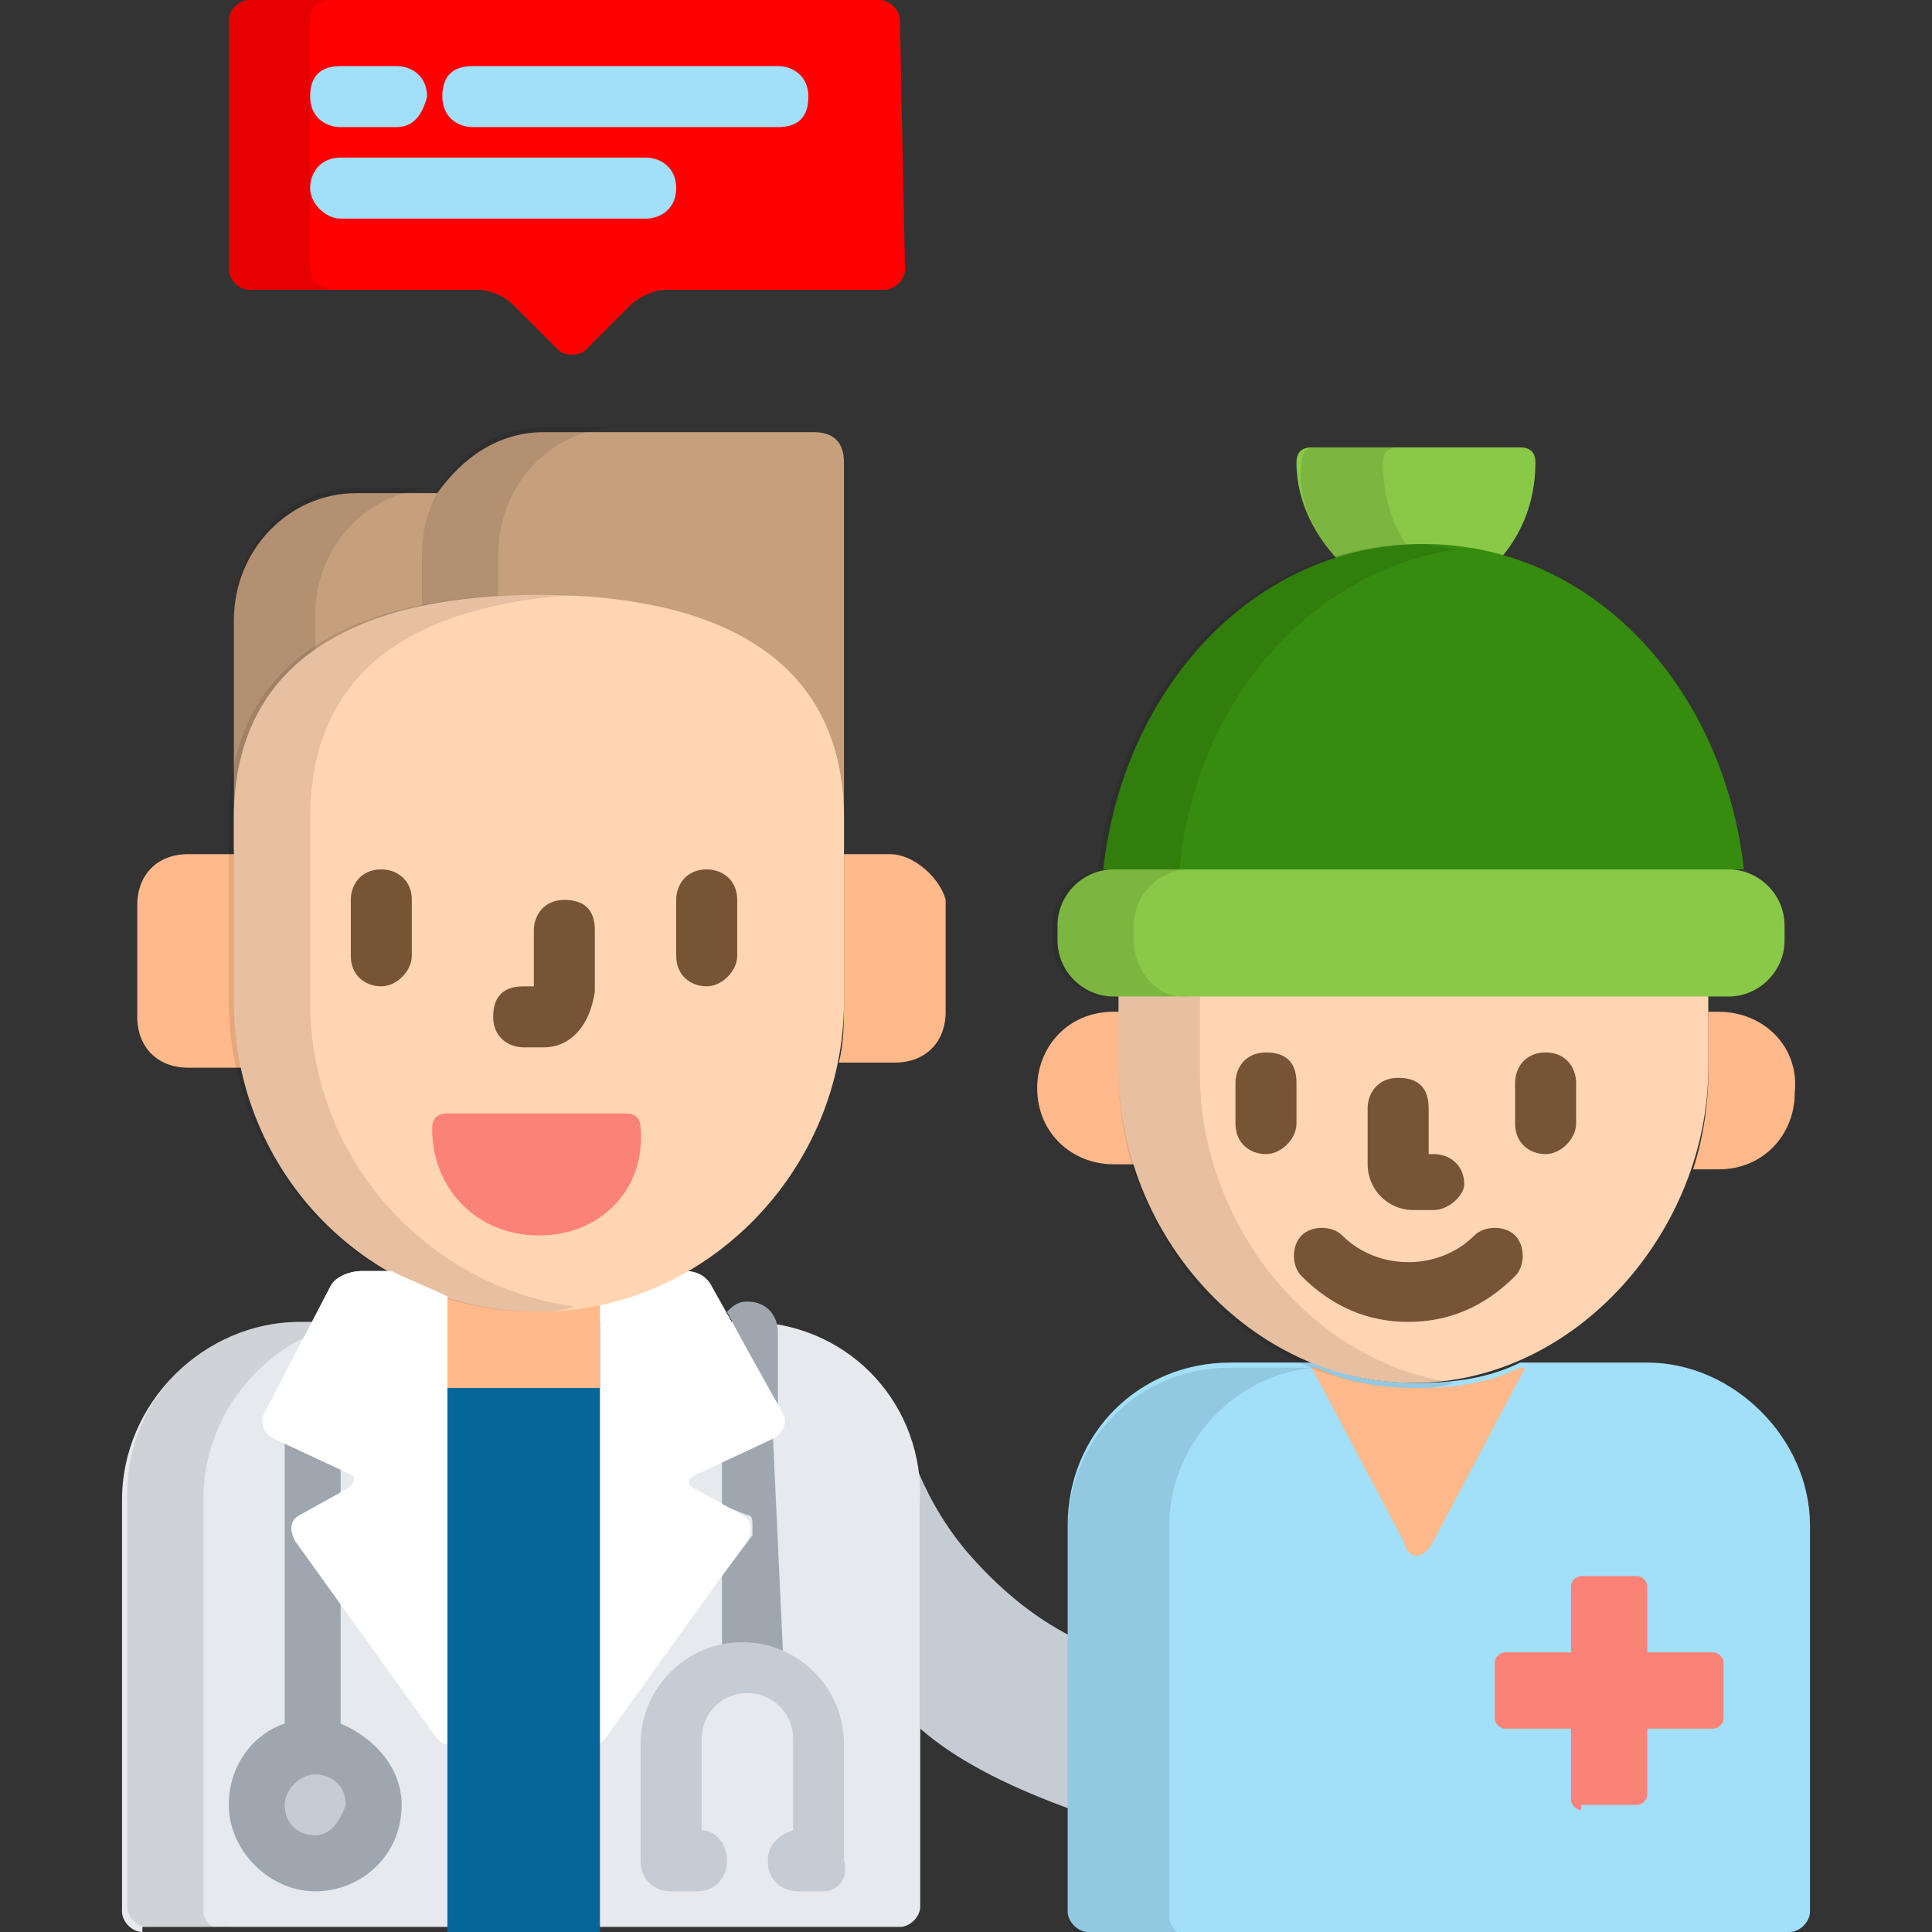 <?xml version="1.0" encoding="utf-8"?>
<!-- Generator: Adobe Illustrator 25.4.1, SVG Export Plug-In . SVG Version: 6.00 Build 0)  -->
<svg version="1.1" id="Capa_1" xmlns="http://www.w3.org/2000/svg" xmlns:xlink="http://www.w3.org/1999/xlink" x="0px" y="0px"
	 width="38px" height="38px" viewBox="0 0 38 38" style="enable-background:new 0 0 38 38;" xml:space="preserve">
<rect x="0" y="0" width="38" height="38" fill="#333333" stroke="none"/>
<style type="text/css">
	.st0{fill:#FF0000;}
	.st1{opacity:0.1;}
	.st2{fill:#C5CCD3;}
	.st3{fill:#E6E9ED;}
	.st4{opacity:0.1;enable-background:new    ;}
	.st5{fill:#9EA7AF;}
	.st6{fill:#FFFFFF;}
	.st7{fill:#046699;}
	.st8{fill:#FFB98A;}
	.st9{fill:#C6A07D;}
	.st10{fill:#FFD5B3;}
	.st11{fill:#775436;}
	.st12{fill:#FB8276;}
	.st13{fill:#A2DFF9;}
	.st14{fill:#89C947;}
	.st15{fill:#368C0E;}
</style>
<path class="st0" d="M17.7,0.4c0-0.2-0.2-0.4-0.4-0.4H4.9C4.7,0,4.5,0.2,4.5,0.4v4.9c0,0.2,0.2,0.4,0.4,0.4h4.5
	c0.2,0,0.5,0.1,0.7,0.3l0.9,0.9c0.1,0.1,0.4,0.1,0.5,0l0.9-0.9c0.1-0.1,0.4-0.3,0.7-0.3h4.3c0.2,0,0.4-0.2,0.4-0.4L17.7,0.4
	L17.7,0.4z"/>
<g class="st1">
	<path d="M6.1,5.3V0.4C6.1,0.2,6.2,0,6.5,0H4.9C4.7,0,4.5,0.2,4.5,0.4v4.9c0,0.2,0.2,0.4,0.4,0.4h1.6C6.2,5.6,6.1,5.5,6.1,5.3z"/>
</g>
<path class="st2" d="M21.1,35.6v-3.4c-0.8-0.4-1.5-1-2.1-1.7c-0.5-0.6-0.8-1.2-1-1.7c0,0.2,0.1,0.5,0.1,0.7V34
	C18.9,34.7,20,35.2,21.1,35.6z"/>
<path class="st3" d="M2.8,38c-0.2,0-0.4-0.2-0.4-0.4v-8.1C2.4,27.6,4,26,5.9,26h8.8c1.9,0,3.4,1.5,3.4,3.4v8.1
	c0,0.2-0.2,0.4-0.4,0.4H2.8z"/>
<path class="st4" d="M6,26.3L6.2,26H5.9c-1.9,0-3.4,1.5-3.4,3.4v8.1c0,0.2,0.2,0.4,0.4,0.4h1.6C4.2,38,4,37.8,4,37.6v-8.1
	C4,28.1,4.8,26.9,6,26.3z"/>
<g>
	<path class="st5" d="M15.3,27.7v-1.5c0-0.3-0.2-0.6-0.6-0.6c-0.2,0-0.3,0.1-0.4,0.2L15.3,27.7z"/>
	<path class="st5" d="M15.2,28.2l-1,0.5v0.9l0.5,0.2c0.1,0,0.1,0.1,0.1,0.2c0,0.1,0,0.1,0,0.2l-0.6,0.8v1.5c0.2-0.1,0.4-0.1,0.6-0.1
		s0.4,0,0.6,0.1L15.2,28.2C15.2,28.2,15.2,28.2,15.2,28.2z"/>
</g>
<g>
	<path class="st2" d="M16.2,37.2h-0.5c-0.3,0-0.6-0.2-0.6-0.6c0-0.3,0.2-0.5,0.5-0.6v-1.8c0-0.5-0.4-0.9-0.9-0.9
		c-0.5,0-0.9,0.4-0.9,0.9v1.8c0.3,0,0.5,0.3,0.5,0.6c0,0.3-0.2,0.6-0.6,0.6h-0.5c-0.3,0-0.6-0.2-0.6-0.6v-2.3c0-1.1,0.9-2,2-2
		c1.1,0,2,0.9,2,2v2.3C16.7,36.9,16.5,37.2,16.2,37.2z"/>
	<ellipse class="st2" cx="6.2" cy="35.5" rx="1.1" ry="1.1"/>
</g>
<path class="st5" d="M6.7,33.9v-2.5l-0.9-1.2c0-0.1-0.1-0.1,0-0.2c0-0.1,0.1-0.1,0.1-0.2l0.8-0.4v-0.6l-1.1-0.5v5.6
	c-0.6,0.2-1.1,0.8-1.1,1.6c0,0.9,0.8,1.7,1.7,1.7s1.7-0.7,1.7-1.7C7.9,34.8,7.4,34.2,6.7,33.9z M6.2,36.1c-0.3,0-0.6-0.2-0.6-0.6
	c0-0.3,0.3-0.6,0.6-0.6c0.3,0,0.6,0.2,0.6,0.6C6.7,35.8,6.5,36.1,6.2,36.1z"/>
<g>
	<path class="st6" d="M14,25.3c-0.1-0.2-0.3-0.3-0.5-0.3c-0.5,0.3-1.1,0.5-1.8,0.6v8.7c0.1,0,0.1,0,0.2-0.1l2.8-3.9
		c0.1-0.2,0.1-0.4-0.1-0.5l-0.9-0.5c-0.2-0.1-0.2-0.2,0-0.3l1.5-0.7c0.2-0.1,0.3-0.3,0.2-0.5L14,25.3z"/>
	<path class="st6" d="M7.7,25H7.1c-0.2,0-0.5,0.1-0.6,0.3l-1.3,2.5c-0.1,0.2,0,0.4,0.2,0.5l1.5,0.7C7,29,7,29.2,6.8,29.3l-0.9,0.5
		c-0.2,0.1-0.2,0.3-0.1,0.5l2.8,3.9c0.1,0.1,0.1,0.1,0.2,0.1v-8.8C8.4,25.3,8.1,25.2,7.7,25z"/>
</g>
<rect x="8.8" y="26" class="st7" width="3" height="12"/>
<g>
	<path class="st8" d="M10.6,25.7c-0.6,0-1.3-0.1-1.8-0.3v1.9h3v-1.8C11.4,25.7,11,25.7,10.6,25.7z"/>
	<path class="st8" d="M4.7,19.7v-2.9H3.7c-0.6,0-1,0.4-1,1V20c0,0.6,0.4,1,1,1h1.1C4.7,20.6,4.7,20.1,4.7,19.7z"/>
	<path class="st8" d="M17.5,16.8h-0.9v2.9c0,0.4,0,0.8-0.1,1.2h1.1c0.6,0,1-0.4,1-1v-2.2C18.5,17.3,18,16.8,17.5,16.8z"/>
</g>
<path class="st9" d="M16,8.5h-5.3c-0.9,0-1.6,0.5-2.1,1.2H7c-1.3,0-2.4,1.1-2.4,2.5v4.5h0.1v-0.4c0-1.5,0.6-2.7,1.7-3.4
	c1-0.6,2.4-0.9,4.2-0.9c1.8,0,3.2,0.3,4.2,0.9c1.1,0.7,1.7,1.9,1.7,3.4v0.4h0.1V9.1C16.6,8.7,16.4,8.5,16,8.5z"/>
<path class="st4" d="M4.7,16.1c0-1.4,0.5-2.5,1.5-3.2v-0.8c0-1.4,1.1-2.5,2.4-2.5H7c-1.3,0-2.4,1.1-2.4,2.5v4.5h0.1L4.7,16.1
	L4.7,16.1z"/>
<path class="st4" d="M9.8,11.8v-0.9c0-1.4,1.1-2.5,2.4-2.5h-1.5c-1.3,0-2.4,1.1-2.4,2.5V12C8.7,11.9,9.3,11.8,9.8,11.8z"/>
<path class="st10" d="M16.6,19.7c0,3.3-2.7,6.1-6,6.1l0,0c-3.3,0-6-2.7-6-6.1v-3.6c0-3.3,2.7-4.4,6-4.4l0,0c3.3,0,6,1.1,6,4.4V19.7
	L16.6,19.7z"/>
<g class="st1">
	<path d="M6.1,19.7v-3.6c0-3.1,2.3-4.2,5.2-4.4c-0.3,0-0.5,0-0.8,0c-3.3,0-6,1.1-6,4.4v3.6c0,3.3,2.7,6.1,6,6.1c0.3,0,0.5,0,0.8-0.1
		C8.4,25.3,6.1,22.8,6.1,19.7z"/>
</g>
<g>
	<path class="st11" d="M10.7,20.6h-0.4c-0.3,0-0.6-0.2-0.6-0.6s0.2-0.6,0.6-0.6h0.2v-1.1c0-0.3,0.2-0.6,0.6-0.6s0.6,0.2,0.6,0.6v1.2
		C11.6,20.2,11.2,20.6,10.7,20.6z"/>
	<path class="st11" d="M13.9,19.4c-0.3,0-0.6-0.2-0.6-0.6v-1.1c0-0.3,0.2-0.6,0.6-0.6c0.3,0,0.6,0.2,0.6,0.6v1.1
		C14.5,19.1,14.2,19.4,13.9,19.4z"/>
	<path class="st11" d="M7.5,19.4c-0.3,0-0.6-0.2-0.6-0.6v-1.1c0-0.3,0.2-0.6,0.6-0.6c0.3,0,0.6,0.2,0.6,0.6v1.1
		C8.1,19.1,7.8,19.4,7.5,19.4z"/>
</g>
<path class="st12" d="M10.6,24.3c-1.2,0-2.1-0.9-2.1-2.1c0-0.2,0.1-0.3,0.3-0.3h3.5c0.2,0,0.3,0.1,0.3,0.3
	C12.7,23.4,11.8,24.3,10.6,24.3z"/>
<path class="st13" d="M32.4,26.8h-2.5c-0.6,0.3-1.3,0.4-2,0.4s-1.4-0.1-2-0.4h-1.7c-1.8,0-3.2,1.4-3.2,3.2v7.6
	c0,0.2,0.2,0.4,0.4,0.4h13.8c0.2,0,0.4-0.2,0.4-0.4V30C35.6,28.3,34.1,26.8,32.4,26.8z"/>
<path class="st4" d="M25.9,26.9C25.9,26.9,25.9,26.8,25.9,26.9l-1.7,0c-1.8,0-3.2,1.4-3.2,3.2v7.6c0,0.2,0.2,0.4,0.4,0.4h2
	c-0.2,0-0.4-0.2-0.4-0.4V30C23,28.4,24.3,27,25.9,26.9z"/>
<g>
	<path class="st8" d="M22.1,21.1v-1.2h-0.2c-0.9,0-1.5,0.7-1.5,1.5c0,0.9,0.7,1.5,1.5,1.5h0.5C22.2,22.4,22.1,21.7,22.1,21.1z"/>
	<path class="st8" d="M33.8,19.9h-0.2v1.2c0,0.6-0.1,1.3-0.3,1.9h0.5c0.9,0,1.5-0.7,1.5-1.5C35.4,20.6,34.7,19.9,33.8,19.9z"/>
	<path class="st8" d="M28.2,30.3l1.8-3.4h-0.1c-0.6,0.3-1.3,0.4-2,0.4s-1.4-0.1-2-0.4h-0.1l1.8,3.4C27.7,30.7,28,30.7,28.2,30.3z"/>
</g>
<path class="st14" d="M26.4,11.1c0.5-0.1,1-0.2,1.5-0.2c0.5,0,1,0.1,1.5,0.2c0.5-0.5,0.8-1.2,0.8-2c0-0.2-0.1-0.3-0.3-0.3h-4.1
	c-0.2,0-0.3,0.1-0.3,0.3C25.5,9.9,25.9,10.6,26.4,11.1z"/>
<path class="st4" d="M26.4,11.1c0.4-0.1,0.9-0.2,1.4-0.2c-0.4-0.5-0.6-1.1-0.6-1.8c0-0.2,0.1-0.3,0.3-0.3h-1.6
	c-0.2,0-0.3,0.1-0.3,0.3C25.5,9.9,25.9,10.6,26.4,11.1z"/>
<path class="st10" d="M22,19.5v1.5c0,3.3,2.6,6.2,5.8,6.2c3.2,0,5.8-3,5.8-6.2v-1.5H22z"/>
<g class="st1">
	<path d="M23.6,21.1v-1.5H22v1.5c0,3.3,2.6,6.2,5.8,6.2c0.3,0,0.5,0,0.8-0.1C25.8,26.8,23.6,24.1,23.6,21.1z"/>
</g>
<g>
	<path class="st11" d="M28.2,23.8h-0.4c-0.5,0-0.9-0.4-0.9-0.9v-1.1c0-0.3,0.2-0.6,0.6-0.6s0.6,0.2,0.6,0.6v0.9h0.1
		c0.3,0,0.6,0.2,0.6,0.6C28.8,23.5,28.5,23.8,28.2,23.8z"/>
	<path class="st11" d="M24.9,22.7c-0.3,0-0.6-0.2-0.6-0.6v-0.8c0-0.3,0.2-0.6,0.6-0.6s0.6,0.2,0.6,0.6v0.8
		C25.5,22.4,25.2,22.7,24.9,22.7z"/>
	<path class="st11" d="M30.4,22.7c-0.3,0-0.6-0.2-0.6-0.6v-0.8c0-0.3,0.2-0.6,0.6-0.6S31,21,31,21.3v0.8
		C31,22.4,30.7,22.7,30.4,22.7z"/>
	<path class="st11" d="M27.7,26c-0.8,0-1.5-0.3-2.1-0.9c-0.2-0.2-0.2-0.6,0-0.8c0.2-0.2,0.6-0.2,0.8,0c0.7,0.7,1.9,0.7,2.6,0
		c0.2-0.2,0.6-0.2,0.8,0c0.2,0.2,0.2,0.6,0,0.8C29.2,25.7,28.5,26,27.7,26z"/>
</g>
<path class="st15" d="M21.9,17.1h12.1c0.1,0,0.2,0,0.3,0c-0.4-3.6-3-6.4-6.3-6.4c-3.3,0-5.9,2.8-6.3,6.4
	C21.7,17.1,21.8,17.1,21.9,17.1z"/>
<path class="st4" d="M21.9,17.1h1.3c0.3-3.3,2.6-5.9,5.5-6.3c-0.3,0-0.5-0.1-0.8-0.1c-3.3,0-5.9,2.8-6.3,6.4
	C21.7,17.1,21.8,17.1,21.9,17.1z"/>
<path class="st14" d="M35.1,18.5c0,0.6-0.5,1.1-1.1,1.1H21.9c-0.6,0-1.1-0.5-1.1-1.1v-0.3c0-0.6,0.5-1.1,1.1-1.1h12.1
	c0.6,0,1.1,0.5,1.1,1.1V18.5z"/>
<g class="st1">
	<path d="M22.3,18.5v-0.3c0-0.6,0.5-1.1,1.1-1.1h-1.6c-0.6,0-1.1,0.5-1.1,1.1v0.3c0,0.6,0.5,1.1,1.1,1.1h1.6
		C22.8,19.7,22.3,19.1,22.3,18.5z"/>
</g>
<path class="st12" d="M31.1,35.6c-0.1,0-0.2-0.1-0.2-0.2V34h-1.3c-0.1,0-0.2-0.1-0.2-0.2v-1.1c0-0.1,0.1-0.2,0.2-0.2h1.3v-1.3
	c0-0.1,0.1-0.2,0.2-0.2h1.1c0.1,0,0.2,0.1,0.2,0.2v1.3h1.3c0.1,0,0.2,0.1,0.2,0.2v1.1c0,0.1-0.1,0.2-0.2,0.2h-1.3v1.3
	c0,0.1-0.1,0.2-0.2,0.2H31.1z"/>
<g>
	<path class="st13" d="M7.8,2.5H6.7c-0.3,0-0.6-0.2-0.6-0.6s0.2-0.6,0.6-0.6h1.1c0.3,0,0.6,0.2,0.6,0.6C8.3,2.3,8.1,2.5,7.8,2.5z"/>
	<path class="st13" d="M15.3,2.5h-6c-0.3,0-0.6-0.2-0.6-0.6s0.2-0.6,0.6-0.6h6c0.3,0,0.6,0.2,0.6,0.6S15.7,2.5,15.3,2.5z"/>
	<path class="st13" d="M12.7,4.3h-6C6.4,4.3,6.1,4,6.1,3.7s0.2-0.6,0.6-0.6h6c0.3,0,0.6,0.2,0.6,0.6S13,4.3,12.7,4.3z"/>
</g>
<path class="st6" d="M7.7,25H7.1c-0.2,0-0.5,0.1-0.6,0.3l-1.3,2.5c-0.1,0.2,0,0.4,0.2,0.5l1.5,0.7C7,29,7,29.2,6.8,29.3l-0.9,0.5
	c-0.2,0.1-0.2,0.3-0.1,0.5l2.8,3.9c0.1,0.1,0.1,0.1,0.2,0.1v-8.8C8.4,25.3,8.1,25.2,7.7,25z"/>
</svg>
